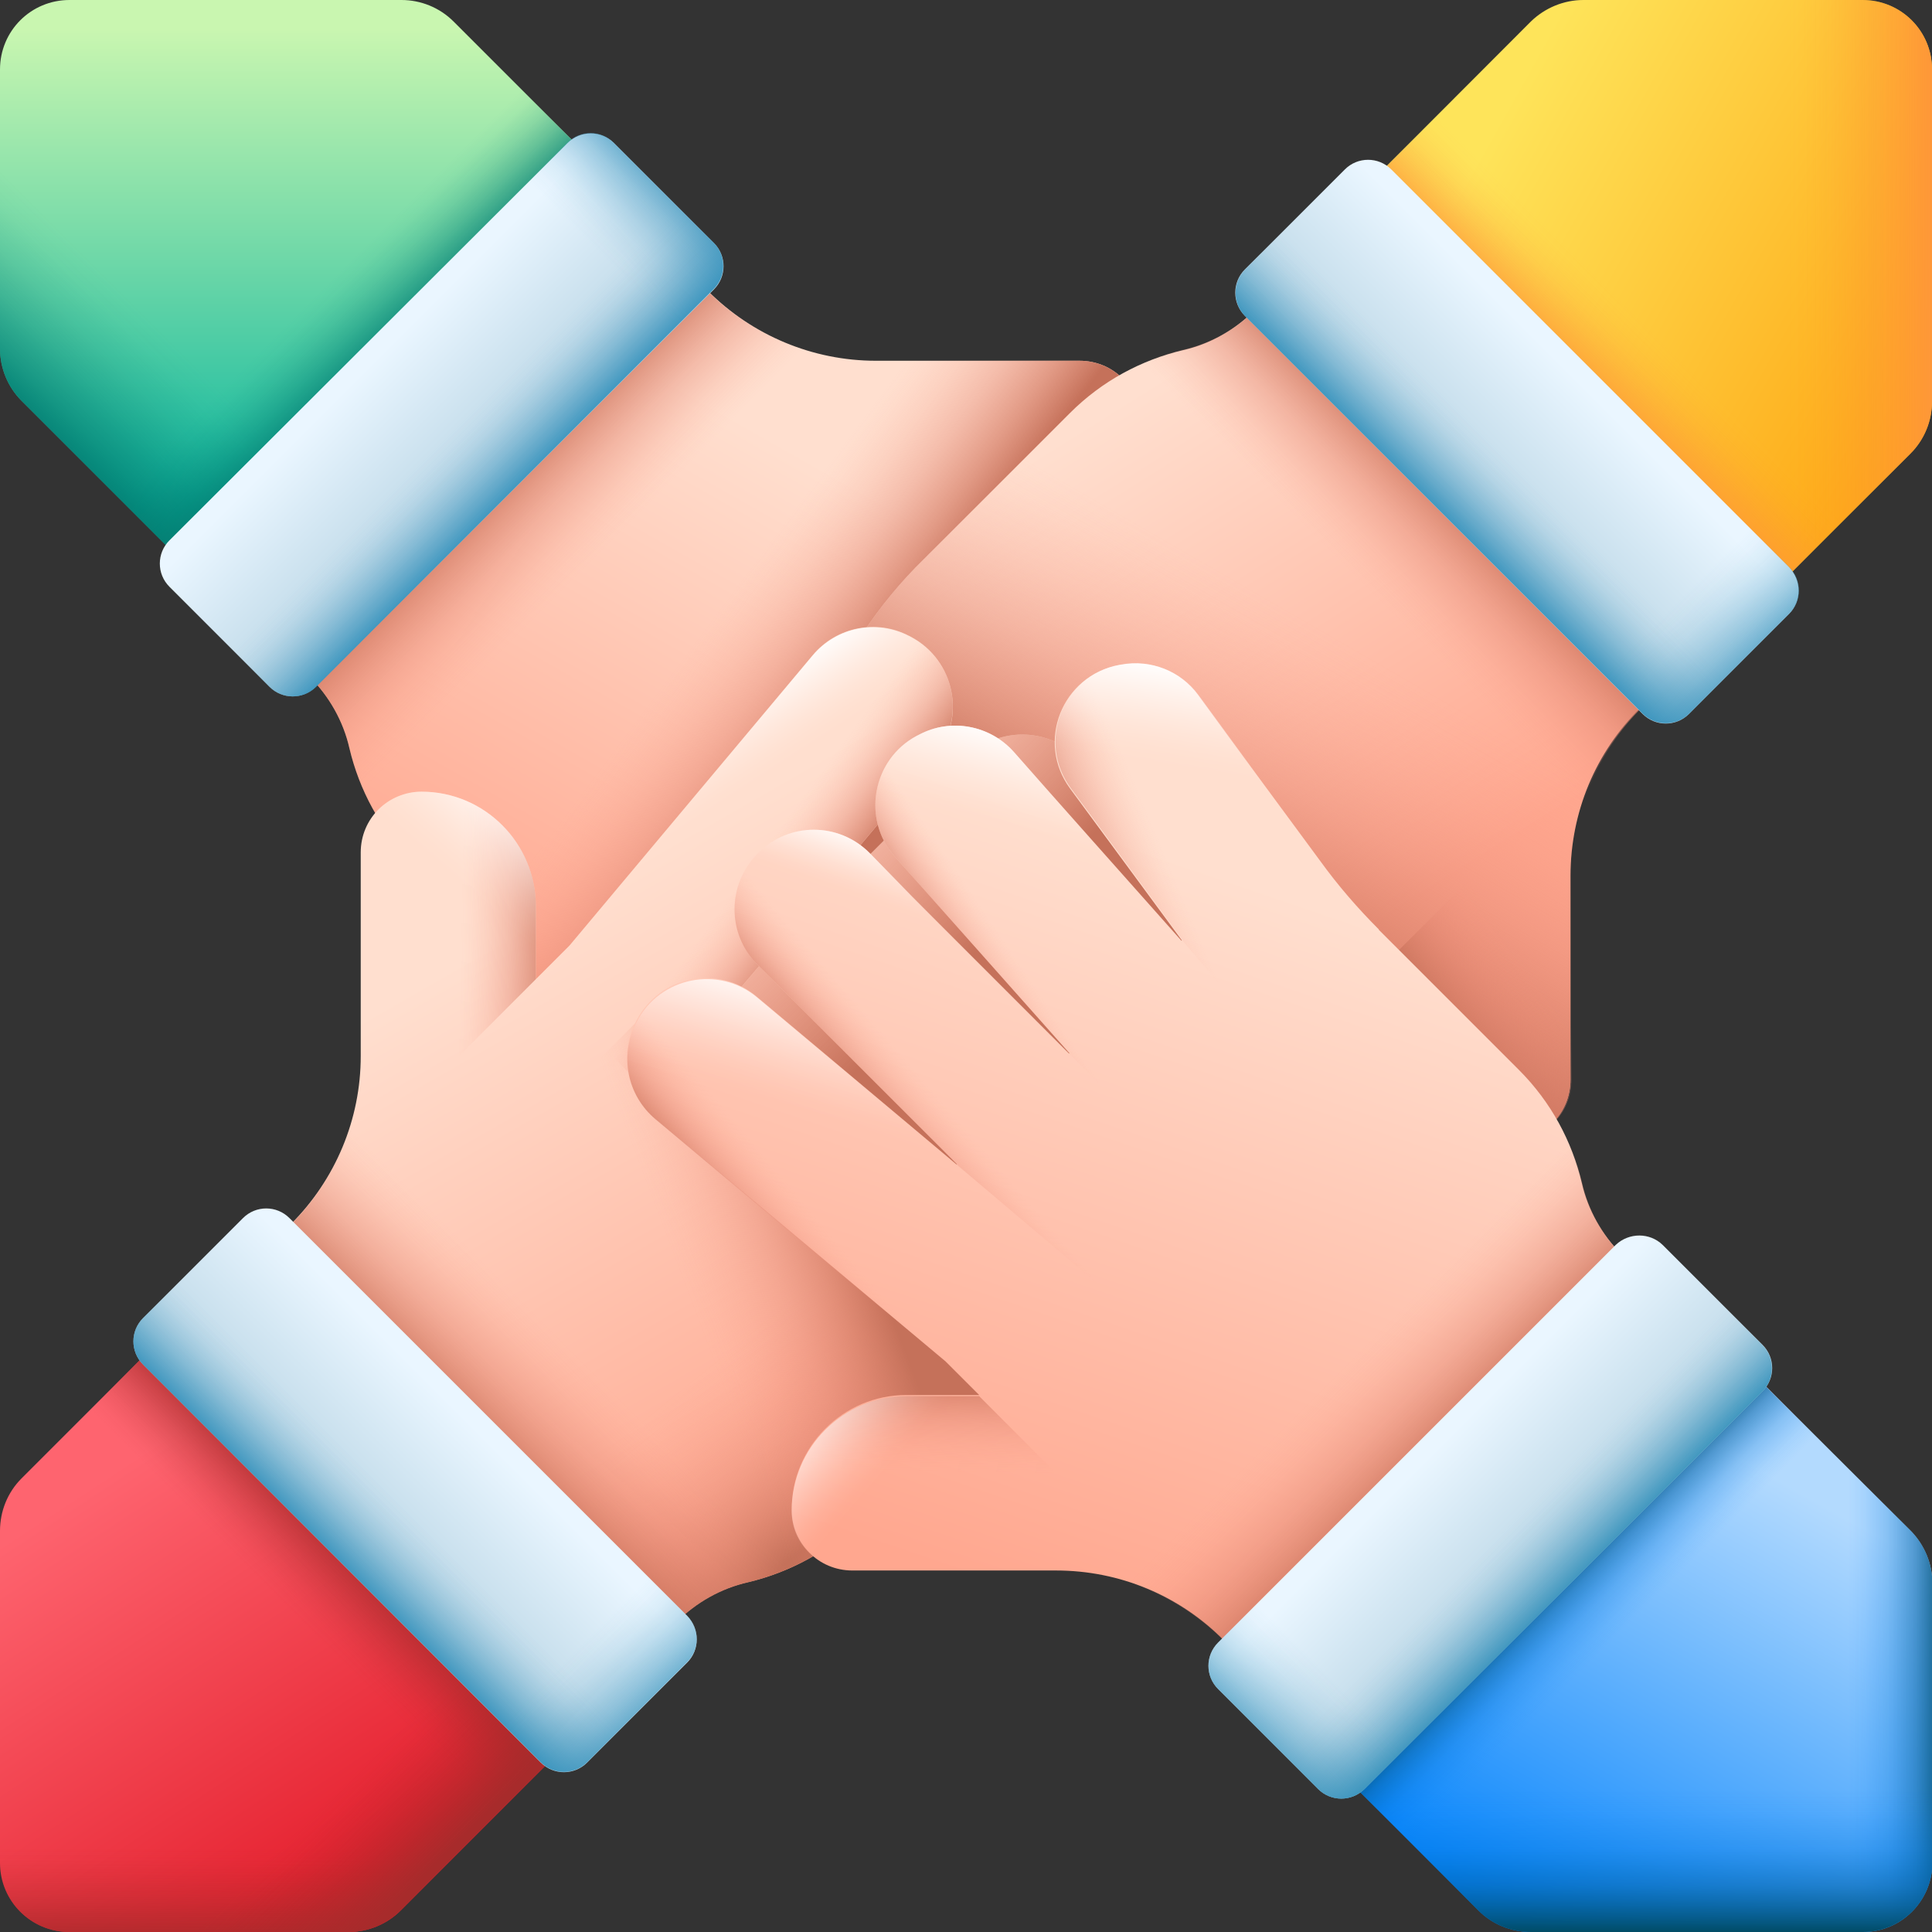 <svg width="98" height="98" viewBox="0 0 98 98" fill="none" xmlns="http://www.w3.org/2000/svg">
<rect x="0" y="0" width="98" height="98" fill="#333333" stroke="none"/>
<g clip-path="url(#clip0_101_15587)">
<path d="M41.133 64.274C41.172 64.274 41.21 64.255 41.248 64.255C44.119 63.719 45.44 60.35 43.698 57.996L38.033 50.302L38.052 50.282L44.942 58.034L46.55 59.853C47.756 61.212 49.747 61.595 51.355 60.733C51.393 60.714 51.431 60.695 51.45 60.676C53.728 59.47 54.264 56.446 52.56 54.532L51.163 52.962L43.756 44.598L43.775 44.579L51.737 52.541L53.9 54.723C55.451 56.273 57.977 56.293 59.528 54.723L59.585 54.666C61.116 53.115 61.135 50.608 59.585 49.057L58.015 47.488L49.46 38.932L49.479 38.913L59.623 47.411C60.599 48.234 61.824 48.483 62.954 48.254C64.083 48.024 65.117 47.316 65.71 46.186C65.729 46.167 65.729 46.148 65.748 46.11C66.61 44.464 66.208 42.435 64.772 41.229L50.034 28.883L50.015 28.864L48.33 27.18H52.024C55.24 27.18 57.843 24.577 57.843 21.38C57.843 20.538 57.499 19.753 56.944 19.198C56.389 18.643 55.623 18.299 54.761 18.299H44.426C41.229 18.299 38.167 17.016 35.908 14.758L22.223 1.072C21.036 -0.115 19.122 -0.115 17.954 1.072L2.335 16.691C1.149 17.877 1.149 19.791 2.335 20.959L15.715 34.338C16.71 35.334 17.418 36.597 17.724 37.956C18.222 40.061 19.275 42.052 20.921 43.698L28.022 50.799H28.041C29.113 51.871 30.108 53.02 31.008 54.245L37.229 62.686C38.128 63.949 39.66 64.542 41.133 64.274Z" fill="url(#paint0_linear_101_15587)"/>
<path d="M41.133 64.274C41.172 64.274 41.21 64.255 41.248 64.255C44.119 63.719 45.44 60.35 43.698 57.996L38.033 50.302L38.052 50.282L44.942 58.034L46.55 59.853C47.756 61.212 49.747 61.595 51.355 60.733C51.393 60.714 51.431 60.695 51.45 60.676C53.728 59.47 54.264 56.446 52.56 54.532L51.163 52.962L43.756 44.598L43.775 44.579L51.737 52.541L53.9 54.723C55.451 56.273 57.977 56.293 59.528 54.723L59.585 54.666C61.116 53.115 61.135 50.608 59.585 49.057L58.015 47.488L49.46 38.932L49.479 38.913L59.623 47.411C60.599 48.234 61.824 48.483 62.954 48.254C64.083 48.024 65.117 47.316 65.71 46.186C65.729 46.167 65.729 46.148 65.748 46.11C66.61 44.464 66.208 42.435 64.772 41.229L50.034 28.883L50.015 28.864L48.33 27.18H52.024C55.24 27.18 57.843 24.577 57.843 21.38C57.843 20.538 57.499 19.753 56.944 19.198C56.389 18.643 55.623 18.299 54.761 18.299H44.426C41.229 18.299 38.167 17.016 35.908 14.758L22.223 1.072C21.036 -0.115 19.122 -0.115 17.954 1.072L2.335 16.691C1.149 17.877 1.149 19.791 2.335 20.959L15.715 34.338C16.71 35.334 17.418 36.597 17.724 37.956C18.222 40.061 19.275 42.052 20.921 43.698L28.022 50.799H28.041C29.113 51.871 30.108 53.02 31.008 54.245L37.229 62.686C38.128 63.949 39.66 64.542 41.133 64.274Z" fill="url(#paint1_linear_101_15587)"/>
<path d="M17.935 1.072L2.335 16.691C1.149 17.877 1.149 19.791 2.335 20.959L15.715 34.338C16.71 35.334 17.418 36.597 17.724 37.956C18.222 40.061 19.275 42.052 20.921 43.698L24.175 46.952L52.847 18.298H44.406C41.21 18.298 38.148 17.016 35.889 14.757L22.223 1.072C21.036 -0.096 19.122 -0.096 17.935 1.072Z" fill="url(#paint2_linear_101_15587)"/>
<path d="M13.59 32.826L34.166 12.25L23.007 1.091C22.299 0.383 21.342 0 20.366 0H3.522C1.57 0 0 1.57 0 3.522V17.686C0 18.681 0.402 19.638 1.091 20.327L13.59 32.826Z" fill="url(#paint3_linear_101_15587)"/>
<path d="M2.316 0.211C0.957 0.708 0 1.991 0 3.522V17.686C0 18.681 0.402 19.638 1.091 20.327L13.59 32.826L24.251 22.165L2.316 0.211Z" fill="url(#paint4_linear_101_15587)"/>
<path d="M3.445 22.663L24.002 2.105L34.166 12.25L13.59 32.826L3.445 22.663Z" fill="url(#paint5_linear_101_15587)"/>
<path d="M31.142 7.254L36.215 12.327C36.865 12.977 36.865 14.03 36.215 14.681L16.021 34.836C15.37 35.487 14.318 35.487 13.667 34.836L8.595 29.764C7.944 29.113 7.944 28.06 8.595 27.409L28.788 7.254C29.439 6.604 30.491 6.604 31.142 7.254Z" fill="url(#paint6_linear_101_15587)"/>
<path d="M16.021 34.855L36.195 14.662C36.846 14.011 36.846 12.958 36.195 12.307L32.693 8.805L10.164 31.333L13.667 34.836C14.318 35.487 15.37 35.487 16.021 34.855Z" fill="url(#paint7_linear_101_15587)"/>
<path d="M26.204 24.672L36.195 14.662C36.846 14.011 36.846 12.958 36.195 12.307L31.123 7.235C30.472 6.584 29.419 6.584 28.769 7.235L18.777 17.246L26.204 24.672Z" fill="url(#paint8_linear_101_15587)"/>
<path d="M40.004 43.717L47.699 38.052L47.718 38.071L39.966 44.961L38.147 46.569C36.769 47.794 36.425 49.785 37.267 51.393C37.286 51.412 37.286 51.45 37.305 51.469C38.511 53.747 41.535 54.302 43.449 52.579L45.019 51.182L53.402 43.736L53.422 43.755L45.459 51.718L43.258 53.9C41.708 55.45 41.688 57.977 43.258 59.527L43.315 59.585C44.866 61.116 47.373 61.135 48.923 59.585L50.493 58.015L59.049 49.459L59.068 49.478L50.55 59.623C49.727 60.599 49.479 61.824 49.689 62.953C49.9 64.083 50.627 65.116 51.756 65.71C51.776 65.729 51.795 65.729 51.833 65.748C53.479 66.609 55.508 66.207 56.714 64.772L69.059 50.034L69.079 50.014L70.763 48.33V52.024C70.763 55.24 73.366 57.843 76.582 57.843C77.443 57.843 78.209 57.498 78.764 56.943C79.319 56.388 79.663 55.623 79.663 54.761V44.425C79.663 41.229 80.927 38.166 83.204 35.908L96.871 22.241C98.058 21.055 98.058 19.141 96.871 17.973L81.271 2.373C80.085 1.187 78.17 1.187 77.003 2.373L63.623 15.753C62.628 16.748 61.365 17.456 60.006 17.762C57.901 18.26 55.91 19.313 54.264 20.959L47.163 28.06L47.143 28.079L46.876 28.347C44.483 30.682 42.645 33.515 41.478 36.635C40.061 40.444 38.664 44.712 40.004 43.717Z" fill="url(#paint9_linear_101_15587)"/>
<path d="M40.004 43.717L47.699 38.052L47.718 38.071L39.966 44.961L38.147 46.569C36.769 47.794 36.425 49.785 37.267 51.393C37.286 51.412 37.286 51.45 37.305 51.469C38.511 53.747 41.535 54.302 43.449 52.579L45.019 51.182L53.402 43.736L53.422 43.755L45.459 51.718L43.258 53.9C41.708 55.45 41.688 57.977 43.258 59.527L43.315 59.585C44.866 61.116 47.373 61.135 48.923 59.585L50.493 58.015L59.049 49.459L59.068 49.478L50.55 59.623C49.727 60.599 49.479 61.824 49.689 62.953C49.9 64.083 50.627 65.116 51.756 65.71C51.776 65.729 51.795 65.729 51.833 65.748C53.479 66.609 55.508 66.207 56.714 64.772L69.059 50.034L69.079 50.014L70.763 48.33V52.024C70.763 55.24 73.366 57.843 76.582 57.843C77.443 57.843 78.209 57.498 78.764 56.943C79.319 56.388 79.663 55.623 79.663 54.761V44.425C79.663 41.229 80.927 38.166 83.204 35.908L96.871 22.241C98.058 21.055 98.058 19.141 96.871 17.973L81.271 2.373C80.085 1.187 78.17 1.187 77.003 2.373L63.623 15.753C62.628 16.748 61.365 17.456 60.006 17.762C57.901 18.26 55.91 19.313 54.264 20.959L47.163 28.06L47.143 28.079L46.876 28.347C44.483 30.682 42.645 33.515 41.478 36.635C40.061 40.444 38.664 44.712 40.004 43.717Z" fill="url(#paint10_linear_101_15587)"/>
<path d="M96.928 17.935L81.329 2.335C80.142 1.148 78.228 1.148 77.06 2.335L63.681 15.714C62.686 16.71 61.422 17.418 60.063 17.724C57.958 18.222 55.967 19.275 54.321 20.921L51.067 24.175L79.74 52.847V44.406C79.74 41.21 81.003 38.147 83.281 35.889L96.948 22.222C98.096 21.035 98.096 19.121 96.928 17.935Z" fill="url(#paint11_linear_101_15587)"/>
<path d="M70.82 48.33V52.024C70.82 55.24 73.423 57.843 76.639 57.843C77.5 57.843 78.266 57.498 78.821 56.943C79.376 56.388 79.721 55.623 79.721 54.761L79.74 39.43L70.82 48.33Z" fill="url(#paint12_linear_101_15587)"/>
<path d="M51.814 65.691C51.833 65.71 51.852 65.71 51.891 65.729C53.537 66.59 55.566 66.188 56.772 64.753L69.117 50.014L69.136 49.995L70.821 48.311L64.983 42.492L59.087 49.459L50.57 59.604C48.962 61.556 49.556 64.523 51.814 65.691Z" fill="url(#paint13_linear_101_15587)"/>
<path d="M51.814 65.691C51.833 65.71 51.852 65.71 51.891 65.729C53.537 66.59 55.566 66.188 56.772 64.753L69.117 50.014L69.136 49.995L70.821 48.311L64.983 42.492L59.087 49.459L50.57 59.604C48.962 61.556 49.556 64.523 51.814 65.691Z" fill="url(#paint14_linear_101_15587)"/>
<path d="M59.815 37.324L53.402 43.755L53.422 43.775L45.459 51.737L43.258 53.9C41.708 55.45 41.688 57.977 43.258 59.527L43.315 59.585C44.866 61.116 47.373 61.135 48.923 59.585L50.493 58.015L59.049 49.459L59.068 49.478L64.963 42.511L59.815 37.324Z" fill="url(#paint15_linear_101_15587)"/>
<path d="M59.815 37.324L53.402 43.755L53.422 43.775L45.459 51.737L43.258 53.9C41.708 55.45 41.688 57.977 43.258 59.527L43.315 59.585C44.866 61.116 47.373 61.135 48.923 59.585L50.493 58.015L59.049 49.459L59.068 49.478L64.963 42.511L59.815 37.324Z" fill="url(#paint16_linear_101_15587)"/>
<path d="M39.965 44.961L38.147 46.569C36.788 47.775 36.405 49.766 37.267 51.393L37.324 51.507C38.53 53.766 41.554 54.302 43.468 52.599L45.038 51.201L53.421 43.755L53.441 43.775L59.853 37.343L54.685 32.175L47.756 38.071L39.965 44.961Z" fill="url(#paint17_linear_101_15587)"/>
<path d="M39.965 44.961L38.147 46.569C36.788 47.775 36.405 49.766 37.267 51.393L37.324 51.507C38.53 53.766 41.554 54.302 43.468 52.599L45.038 51.201L53.421 43.755L53.441 43.775L59.853 37.343L54.685 32.175L47.756 38.071L39.965 44.961Z" fill="url(#paint18_linear_101_15587)"/>
<path d="M65.174 13.59L85.75 34.166L96.909 23.007C97.617 22.299 98 21.342 98 20.366V3.522C98 1.57 96.43 0 94.478 0H80.314C79.319 0 78.362 0.402 77.653 1.091L65.174 13.59Z" fill="url(#paint19_linear_101_15587)"/>
<path d="M84.467 32.884L85.75 34.166L96.909 23.007C97.617 22.299 98 21.342 98 20.366V3.522C98 1.57 96.43 0 94.478 0H84.448L84.467 32.884Z" fill="url(#paint20_linear_101_15587)"/>
<path d="M65.174 13.59L75.338 3.445L95.894 24.002L85.75 34.166L65.174 13.59Z" fill="url(#paint21_linear_101_15587)"/>
<path d="M90.746 31.142L85.674 36.214C85.023 36.865 83.97 36.865 83.32 36.214L63.145 16.021C62.495 15.37 62.495 14.317 63.145 13.666L68.218 8.594C68.868 7.943 69.921 7.943 70.572 8.594L90.746 28.768C91.397 29.438 91.397 30.491 90.746 31.142Z" fill="url(#paint22_linear_101_15587)"/>
<path d="M63.145 16.021L83.319 36.195C83.97 36.846 85.023 36.846 85.674 36.195L89.176 32.692L66.667 10.164L63.164 13.666C62.514 14.317 62.514 15.37 63.145 16.021Z" fill="url(#paint23_linear_101_15587)"/>
<path d="M73.328 26.203L83.339 36.195C83.99 36.846 85.042 36.846 85.693 36.195L90.765 31.123C91.416 30.472 91.416 29.419 90.765 28.768L80.774 18.758L73.328 26.203Z" fill="url(#paint24_linear_101_15587)"/>
<path d="M64.274 56.848C64.274 56.809 64.255 56.771 64.255 56.733C63.719 53.862 60.35 52.541 57.996 54.283L50.301 59.949L50.282 59.929L58.034 53.039L59.852 51.431C61.212 50.225 61.594 48.234 60.733 46.627L60.676 46.512C59.47 44.234 56.446 43.698 54.531 45.402L52.962 46.799L44.597 54.245L44.578 54.225L52.541 46.263L54.723 44.1C56.273 42.55 56.292 40.023 54.723 38.473L54.665 38.415C53.115 36.884 50.608 36.865 49.057 38.415L47.488 39.985L38.932 48.541L38.913 48.522L47.411 38.377C48.234 37.401 48.483 36.176 48.253 35.047C48.024 33.917 47.315 32.884 46.186 32.29C46.167 32.271 46.148 32.271 46.11 32.252C44.464 31.391 42.435 31.793 41.229 33.228L28.883 47.967L28.864 47.986L27.18 49.67V45.976C27.18 42.76 24.576 40.157 21.38 40.157C20.538 40.157 19.753 40.502 19.198 41.057C18.643 41.612 18.298 42.377 18.298 43.239V53.575C18.298 56.771 17.016 59.834 14.757 62.092L1.072 75.778C-0.115 76.965 -0.115 78.879 1.072 80.046L16.671 95.646C17.858 96.832 19.772 96.832 20.94 95.646L34.319 82.266C35.314 81.271 36.578 80.563 37.937 80.257C40.042 79.759 42.033 78.706 43.679 77.06L50.78 69.959C51.852 68.887 53 67.892 54.225 66.992L62.666 60.772C63.949 59.872 64.561 58.341 64.274 56.848Z" fill="url(#paint25_linear_101_15587)"/>
<path d="M64.274 56.848C64.274 56.809 64.255 56.771 64.255 56.733C63.719 53.862 60.35 52.541 57.996 54.283L50.301 59.949L50.282 59.929L58.034 53.039L59.852 51.431C61.212 50.225 61.594 48.234 60.733 46.627L60.676 46.512C59.47 44.234 56.446 43.698 54.531 45.402L52.962 46.799L44.597 54.245L44.578 54.225L52.541 46.263L54.723 44.1C56.273 42.55 56.292 40.023 54.723 38.473L54.665 38.415C53.115 36.884 50.608 36.865 49.057 38.415L47.488 39.985L38.932 48.541L38.913 48.522L47.411 38.377C48.234 37.401 48.483 36.176 48.253 35.047C48.024 33.917 47.315 32.884 46.186 32.29C46.167 32.271 46.148 32.271 46.11 32.252C44.464 31.391 42.435 31.793 41.229 33.228L28.883 47.967L28.864 47.986L27.18 49.67V45.976C27.18 42.76 24.576 40.157 21.38 40.157C20.538 40.157 19.753 40.502 19.198 41.057C18.643 41.612 18.298 42.377 18.298 43.239V53.575C18.298 56.771 17.016 59.834 14.757 62.092L1.072 75.778C-0.115 76.965 -0.115 78.879 1.072 80.046L16.671 95.646C17.858 96.832 19.772 96.832 20.94 95.646L34.319 82.266C35.314 81.271 36.578 80.563 37.937 80.257C40.042 79.759 42.033 78.706 43.679 77.06L50.78 69.959C51.852 68.887 53 67.892 54.225 66.992L62.666 60.772C63.949 59.872 64.561 58.341 64.274 56.848Z" fill="url(#paint26_linear_101_15587)"/>
<path d="M32.309 51.814L6.967 77.137L23.409 93.215L34.338 82.286C35.333 81.29 36.596 80.582 37.956 80.276C40.061 79.778 42.052 78.725 43.698 77.079L50.627 70.15L32.309 51.814Z" fill="url(#paint27_linear_101_15587)"/>
<path d="M1.072 80.065L16.672 95.665C17.858 96.852 19.772 96.852 20.94 95.665L34.319 82.285C35.315 81.29 36.578 80.582 37.937 80.276C40.042 79.778 42.033 78.725 43.679 77.079L46.933 73.825L18.299 45.153V53.594C18.299 56.79 17.016 59.853 14.758 62.111L1.072 75.778C-0.096 76.964 -0.096 78.879 1.072 80.065Z" fill="url(#paint28_linear_101_15587)"/>
<path d="M49.153 71.643L50.818 69.978C51.89 68.906 53.039 67.911 54.264 67.011L62.705 60.791C63.93 59.891 64.523 58.379 64.255 56.886C64.255 56.848 64.236 56.809 64.236 56.771C63.7 53.9 60.331 52.579 57.977 54.321L50.282 59.987L50.263 59.968L51.048 59.259L50.569 59.642L43.353 65.844L49.153 71.643Z" fill="url(#paint29_linear_101_15587)"/>
<path d="M27.18 49.67V45.976C27.18 42.76 24.577 40.157 21.38 40.157C20.538 40.157 19.753 40.502 19.198 41.057C18.643 41.612 18.298 42.377 18.298 43.239L18.279 58.57L27.18 49.67Z" fill="url(#paint30_linear_101_15587)"/>
<path d="M27.18 49.67V45.976C27.18 42.76 24.577 40.157 21.38 40.157C20.538 40.157 19.753 40.502 19.198 41.057C18.643 41.612 18.298 42.377 18.298 43.239L18.279 58.57L27.18 49.67Z" fill="url(#paint31_linear_101_15587)"/>
<path d="M46.186 32.309C46.167 32.29 46.148 32.29 46.11 32.271C44.464 31.41 42.435 31.812 41.229 33.247L28.883 47.986L28.864 48.005L27.18 49.689L32.998 55.508L38.894 48.541L47.392 38.396C49.038 36.444 48.445 33.477 46.186 32.309Z" fill="url(#paint32_linear_101_15587)"/>
<path d="M46.186 32.309C46.167 32.29 46.148 32.29 46.11 32.271C44.464 31.41 42.435 31.812 41.229 33.247L28.883 47.986L28.864 48.005L27.18 49.689L32.998 55.508L38.894 48.541L47.392 38.396C49.038 36.444 48.445 33.477 46.186 32.309Z" fill="url(#paint33_linear_101_15587)"/>
<path d="M43.66 64.351L59.604 53.326L63.834 49C65.384 47.45 56.293 40.023 54.723 38.473L54.666 38.415C53.115 36.884 50.608 36.865 49.057 38.415L47.488 39.985L38.932 48.541L38.913 48.522L33.018 55.508L43.66 64.351Z" fill="url(#paint34_linear_101_15587)"/>
<path d="M32.826 84.41L12.25 63.834L1.091 74.993C0.383 75.701 0 76.658 0 77.653V94.497C0 96.43 1.57 98 3.522 98H17.686C18.681 98 19.638 97.598 20.327 96.909L32.826 84.41Z" fill="url(#paint35_linear_101_15587)"/>
<path d="M27.888 89.348H0V94.497C0 96.43 1.57 98 3.522 98H17.686C18.681 98 19.638 97.598 20.327 96.909L27.888 89.348Z" fill="url(#paint36_linear_101_15587)"/>
<path d="M2.105 73.978L12.25 63.834L32.826 84.391L22.663 94.555L2.105 73.978Z" fill="url(#paint37_linear_101_15587)"/>
<path d="M4.766 71.318V98H17.666C18.662 98 19.619 97.598 20.308 96.909L32.807 84.41L12.25 63.834L4.766 71.318Z" fill="url(#paint38_linear_101_15587)"/>
<path d="M34.855 84.334L29.783 89.406C29.132 90.057 28.08 90.057 27.429 89.406L7.255 69.213C6.604 68.562 6.604 67.509 7.255 66.858L12.327 61.786C12.978 61.135 14.03 61.135 14.681 61.786L34.855 81.96C35.506 82.63 35.506 83.683 34.855 84.334Z" fill="url(#paint39_linear_101_15587)"/>
<path d="M7.255 69.213L27.429 89.387C28.08 90.037 29.132 90.037 29.783 89.387L33.286 85.884L10.757 63.355L7.255 66.858C6.604 67.509 6.604 68.562 7.255 69.213Z" fill="url(#paint40_linear_101_15587)"/>
<path d="M17.418 79.395L27.428 89.387C28.079 90.037 29.132 90.037 29.783 89.387L34.855 84.314C35.506 83.664 35.506 82.611 34.855 81.96L24.845 71.969L17.418 79.395Z" fill="url(#paint41_linear_101_15587)"/>
<path d="M56.847 33.726C56.809 33.726 56.771 33.745 56.733 33.745C53.861 34.281 52.541 37.65 54.283 40.004L59.948 47.698L59.929 47.718L53.038 39.966L51.431 38.147C50.225 36.788 48.234 36.405 46.626 37.267L46.511 37.324C44.234 38.53 43.698 41.554 45.401 43.468L46.799 45.038L54.244 53.421L54.225 53.441L46.263 45.478L44.1 43.258C42.549 41.707 40.023 41.688 38.472 43.258L38.415 43.315C36.884 44.866 36.865 47.373 38.415 48.923L39.985 50.493L48.54 59.049L48.521 59.068L38.377 50.55C37.401 49.727 36.176 49.478 35.046 49.689C33.917 49.9 32.883 50.627 32.29 51.756C32.271 51.775 32.271 51.794 32.252 51.833C31.39 53.479 31.792 55.508 33.228 56.714L47.966 69.059L47.985 69.079L49.67 70.763H45.976C42.76 70.763 40.157 73.366 40.157 76.582C40.157 77.443 40.501 78.209 41.056 78.764C41.611 79.319 42.377 79.663 43.239 79.663H53.574C56.771 79.663 59.833 80.927 62.092 83.204L75.758 96.871C76.945 98.057 78.859 98.057 80.027 96.871L95.626 81.271C96.813 80.084 96.813 78.17 95.626 77.003L82.247 63.623C81.252 62.628 80.544 61.365 80.237 60.006C79.74 57.9 78.687 55.91 77.041 54.264L69.94 47.163V47.143C68.868 46.071 67.873 44.923 66.973 43.679L60.752 35.238C59.872 34.051 58.36 33.439 56.847 33.726Z" fill="url(#paint42_linear_101_15587)"/>
<path d="M80.065 96.928L95.665 81.329C96.851 80.142 96.851 78.228 95.665 77.06L82.285 63.681C81.29 62.685 80.582 61.422 80.275 60.063C79.778 57.958 78.725 55.967 77.079 54.321L73.825 51.067L45.152 79.701H53.593C56.79 79.701 59.852 80.965 62.111 83.243L75.777 96.909C76.964 98.096 78.878 98.096 80.065 96.928Z" fill="url(#paint43_linear_101_15587)"/>
<path d="M71.643 48.847L69.978 47.182V47.163C68.906 46.091 67.911 44.942 67.011 43.698L60.791 35.257C59.891 34.032 58.379 33.439 56.886 33.707C56.848 33.707 56.809 33.726 56.771 33.726C53.9 34.262 52.579 37.63 54.321 39.985L59.987 47.679L59.968 47.698L65.863 54.627L71.643 48.847Z" fill="url(#paint44_linear_101_15587)"/>
<path d="M71.643 48.847L69.978 47.182V47.163C68.906 46.091 67.911 44.942 67.011 43.698L60.791 35.257C59.891 34.032 58.379 33.439 56.886 33.707C56.848 33.707 56.809 33.726 56.771 33.726C53.9 34.262 52.579 37.63 54.321 39.985L59.987 47.679L65.863 54.646L71.643 48.847Z" fill="url(#paint45_linear_101_15587)"/>
<path d="M49.67 70.82H45.976C42.76 70.82 40.157 73.423 40.157 76.639C40.157 77.5 40.502 78.266 41.057 78.821C41.612 79.376 42.377 79.721 43.239 79.721L58.571 79.74L49.67 70.82Z" fill="url(#paint46_linear_101_15587)"/>
<path d="M49.67 70.82H45.976C42.76 70.82 40.157 73.423 40.157 76.639C40.157 77.5 40.502 78.266 41.057 78.821C41.612 79.376 42.377 79.721 43.239 79.721L58.571 79.74L49.67 70.82Z" fill="url(#paint47_linear_101_15587)"/>
<path d="M32.31 51.814C32.29 51.833 32.29 51.852 32.271 51.89C31.41 53.536 31.812 55.565 33.248 56.771L47.986 69.117L48.005 69.136L49.689 70.82L55.508 65.001L48.541 59.106L38.396 50.589C36.444 48.962 33.477 49.555 32.31 51.814Z" fill="url(#paint48_linear_101_15587)"/>
<path d="M32.31 51.814C32.29 51.833 32.29 51.852 32.271 51.89C31.41 53.536 31.812 55.565 33.248 56.771L47.986 69.117L48.005 69.136L49.689 70.82L55.508 65.001L48.541 59.106L38.396 50.589C36.444 48.962 33.477 49.555 32.31 51.814Z" fill="url(#paint49_linear_101_15587)"/>
<path d="M60.676 59.815L54.245 53.402L54.225 53.422L46.263 45.459L44.1 43.258C42.55 41.708 40.023 41.688 38.473 43.258L38.415 43.315C36.884 44.866 36.865 47.373 38.415 48.923L39.985 50.493L48.541 59.049L48.522 59.068L55.489 64.963L60.676 59.815Z" fill="url(#paint50_linear_101_15587)"/>
<path d="M60.676 59.815L54.245 53.402L54.225 53.422L46.263 45.459L44.1 43.258C42.55 41.708 40.023 41.688 38.473 43.258L38.415 43.315C36.884 44.866 36.865 47.373 38.415 48.923L39.985 50.493L48.541 59.049L48.522 59.068L55.489 64.963L60.676 59.815Z" fill="url(#paint51_linear_101_15587)"/>
<path d="M53.039 39.966L51.431 38.147C50.225 36.788 48.235 36.405 46.608 37.267L46.493 37.324C44.234 38.53 43.698 41.554 45.402 43.468L46.799 45.038L54.245 53.421L54.226 53.441L60.657 59.853L65.825 54.685L59.929 47.756L53.039 39.966Z" fill="url(#paint52_linear_101_15587)"/>
<path d="M53.039 39.966L51.431 38.147C50.225 36.788 48.235 36.405 46.608 37.267L46.493 37.324C44.234 38.53 43.698 41.554 45.402 43.468L46.799 45.038L54.245 53.421L54.226 53.441L60.657 59.853L65.825 54.685L59.929 47.756L53.039 39.966Z" fill="url(#paint53_linear_101_15587)"/>
<path d="M84.41 65.174L63.834 85.75L74.993 96.909C75.701 97.617 76.658 98 77.653 98H94.497C96.43 98 98.019 96.43 98.019 94.478V80.314C98.019 79.319 97.617 78.362 96.928 77.653L84.41 65.174Z" fill="url(#paint54_linear_101_15587)"/>
<path d="M89.349 70.112V98H94.498C96.431 98 98.019 96.43 98.019 94.478V80.314C98.019 79.319 97.617 78.362 96.928 77.653L89.349 70.112Z" fill="url(#paint55_linear_101_15587)"/>
<path d="M65.116 84.468L63.834 85.75L74.993 96.909C75.701 97.617 76.658 98 77.653 98H94.497C96.43 98 98.019 96.43 98.019 94.478V84.448L65.116 84.468Z" fill="url(#paint56_linear_101_15587)"/>
<path d="M63.834 85.75L84.41 65.174L94.555 75.318L73.978 95.894L63.834 85.75Z" fill="url(#paint57_linear_101_15587)"/>
<path d="M84.334 63.145L89.406 68.217C90.057 68.868 90.057 69.921 89.406 70.571L69.213 90.746C68.562 91.396 67.509 91.396 66.858 90.746L61.786 85.673C61.135 85.023 61.135 83.97 61.786 83.319L81.96 63.145C82.63 62.513 83.683 62.513 84.334 63.145Z" fill="url(#paint58_linear_101_15587)"/>
<path d="M89.406 70.572L69.213 90.746C68.562 91.397 67.509 91.397 66.858 90.746L63.355 87.243L85.884 64.715L89.387 68.217C90.037 68.868 90.037 69.921 89.406 70.572Z" fill="url(#paint59_linear_101_15587)"/>
<path d="M79.223 80.754L69.213 90.746C68.562 91.397 67.509 91.397 66.858 90.746L61.786 85.673C61.135 85.023 61.135 83.97 61.786 83.319L71.777 73.309L79.223 80.754Z" fill="url(#paint60_linear_101_15587)"/>
</g>
<defs>
<linearGradient id="paint0_linear_101_15587" x1="39.189" y1="22.198" x2="24.089" y2="48.851" gradientUnits="userSpaceOnUse">
<stop stop-color="#FFDFCF"/>
<stop offset="1" stop-color="#FFA78F"/>
</linearGradient>
<linearGradient id="paint1_linear_101_15587" x1="35.447" y1="32.322" x2="41.997" y2="37.236" gradientUnits="userSpaceOnUse">
<stop stop-color="#F89580" stop-opacity="0"/>
<stop offset="0.1" stop-color="#F5937E" stop-opacity="0.05"/>
<stop offset="0.27" stop-color="#EE8E79" stop-opacity="0.18"/>
<stop offset="0.49" stop-color="#E38671" stop-opacity="0.39"/>
<stop offset="0.75" stop-color="#D57C65" stop-opacity="0.69"/>
<stop offset="1" stop-color="#C5715A"/>
</linearGradient>
<linearGradient id="paint2_linear_101_15587" x1="32.179" y1="26.29" x2="27.402" y2="21.51" gradientUnits="userSpaceOnUse">
<stop stop-color="#F89580" stop-opacity="0"/>
<stop offset="0.1" stop-color="#F5937E" stop-opacity="0.05"/>
<stop offset="0.27" stop-color="#EE8E79" stop-opacity="0.18"/>
<stop offset="0.49" stop-color="#E38671" stop-opacity="0.39"/>
<stop offset="0.75" stop-color="#D57C65" stop-opacity="0.69"/>
<stop offset="1" stop-color="#C5715A"/>
</linearGradient>
<linearGradient id="paint3_linear_101_15587" x1="17.081" y1="1.499" x2="17.081" y2="25.966" gradientUnits="userSpaceOnUse">
<stop stop-color="#C9F6B0"/>
<stop offset="1" stop-color="#0AB69F"/>
</linearGradient>
<linearGradient id="paint4_linear_101_15587" x1="7.796" y1="16.442" x2="2.027" y2="22.211" gradientUnits="userSpaceOnUse">
<stop stop-color="#037E73" stop-opacity="0"/>
<stop offset="0.15" stop-color="#037E73" stop-opacity="0.04"/>
<stop offset="0.34" stop-color="#037E73" stop-opacity="0.16"/>
<stop offset="0.55" stop-color="#037E73" stop-opacity="0.36"/>
<stop offset="0.77" stop-color="#037E73" stop-opacity="0.64"/>
<stop offset="1" stop-color="#037E73"/>
</linearGradient>
<linearGradient id="paint5_linear_101_15587" x1="16.178" y1="14.834" x2="19.455" y2="18.111" gradientUnits="userSpaceOnUse">
<stop stop-color="#037E73" stop-opacity="0"/>
<stop offset="0.15" stop-color="#037E73" stop-opacity="0.04"/>
<stop offset="0.34" stop-color="#037E73" stop-opacity="0.16"/>
<stop offset="0.55" stop-color="#037E73" stop-opacity="0.36"/>
<stop offset="0.77" stop-color="#037E73" stop-opacity="0.64"/>
<stop offset="1" stop-color="#037E73"/>
</linearGradient>
<linearGradient id="paint6_linear_101_15587" x1="19.303" y1="17.946" x2="25.771" y2="24.413" gradientUnits="userSpaceOnUse">
<stop stop-color="#EAF6FF"/>
<stop offset="1" stop-color="#B4D2E2"/>
</linearGradient>
<linearGradient id="paint7_linear_101_15587" x1="23.091" y1="21.735" x2="26.31" y2="24.955" gradientUnits="userSpaceOnUse">
<stop stop-color="#3692BC" stop-opacity="0"/>
<stop offset="0.12" stop-color="#3692BC" stop-opacity="0.03"/>
<stop offset="0.27" stop-color="#3692BC" stop-opacity="0.1"/>
<stop offset="0.43" stop-color="#3692BC" stop-opacity="0.23"/>
<stop offset="0.6" stop-color="#3692BC" stop-opacity="0.41"/>
<stop offset="0.77" stop-color="#3692BC" stop-opacity="0.64"/>
<stop offset="0.95" stop-color="#3692BC" stop-opacity="0.92"/>
<stop offset="1" stop-color="#3692BC"/>
</linearGradient>
<linearGradient id="paint8_linear_101_15587" x1="30.521" y1="12.931" x2="34.608" y2="8.846" gradientUnits="userSpaceOnUse">
<stop stop-color="#3692BC" stop-opacity="0"/>
<stop offset="0.12" stop-color="#3692BC" stop-opacity="0.03"/>
<stop offset="0.27" stop-color="#3692BC" stop-opacity="0.1"/>
<stop offset="0.43" stop-color="#3692BC" stop-opacity="0.23"/>
<stop offset="0.6" stop-color="#3692BC" stop-opacity="0.41"/>
<stop offset="0.77" stop-color="#3692BC" stop-opacity="0.64"/>
<stop offset="0.95" stop-color="#3692BC" stop-opacity="0.92"/>
<stop offset="1" stop-color="#3692BC"/>
</linearGradient>
<linearGradient id="paint9_linear_101_15587" x1="57.843" y1="19.793" x2="73.399" y2="44.718" gradientUnits="userSpaceOnUse">
<stop stop-color="#FFDFCF"/>
<stop offset="1" stop-color="#FFA78F"/>
</linearGradient>
<linearGradient id="paint10_linear_101_15587" x1="68.201" y1="32.59" x2="60.286" y2="46.327" gradientUnits="userSpaceOnUse">
<stop stop-color="#F89580" stop-opacity="0"/>
<stop offset="0.1" stop-color="#F5937E" stop-opacity="0.05"/>
<stop offset="0.27" stop-color="#EE8E79" stop-opacity="0.18"/>
<stop offset="0.49" stop-color="#E38671" stop-opacity="0.39"/>
<stop offset="0.75" stop-color="#D57C65" stop-opacity="0.69"/>
<stop offset="1" stop-color="#C5715A"/>
</linearGradient>
<linearGradient id="paint11_linear_101_15587" x1="71.709" y1="32.178" x2="76.487" y2="27.4" gradientUnits="userSpaceOnUse">
<stop stop-color="#F89580" stop-opacity="0"/>
<stop offset="0.1" stop-color="#F5937E" stop-opacity="0.05"/>
<stop offset="0.27" stop-color="#EE8E79" stop-opacity="0.18"/>
<stop offset="0.49" stop-color="#E38671" stop-opacity="0.39"/>
<stop offset="0.75" stop-color="#D57C65" stop-opacity="0.69"/>
<stop offset="1" stop-color="#C5715A"/>
</linearGradient>
<linearGradient id="paint12_linear_101_15587" x1="77.71" y1="49.309" x2="73.254" y2="52.494" gradientUnits="userSpaceOnUse">
<stop stop-color="#F89580" stop-opacity="0"/>
<stop offset="0.1" stop-color="#F5937E" stop-opacity="0.05"/>
<stop offset="0.27" stop-color="#EE8E79" stop-opacity="0.18"/>
<stop offset="0.49" stop-color="#E38671" stop-opacity="0.39"/>
<stop offset="0.75" stop-color="#D57C65" stop-opacity="0.69"/>
<stop offset="1" stop-color="#C5715A"/>
</linearGradient>
<linearGradient id="paint13_linear_101_15587" x1="61.196" y1="57.111" x2="63.721" y2="60.114" gradientUnits="userSpaceOnUse">
<stop stop-color="#F89580" stop-opacity="0"/>
<stop offset="0.1" stop-color="#F5937E" stop-opacity="0.05"/>
<stop offset="0.27" stop-color="#EE8E79" stop-opacity="0.18"/>
<stop offset="0.49" stop-color="#E38671" stop-opacity="0.39"/>
<stop offset="0.75" stop-color="#D57C65" stop-opacity="0.69"/>
<stop offset="1" stop-color="#C5715A"/>
</linearGradient>
<linearGradient id="paint14_linear_101_15587" x1="57.31" y1="53.854" x2="51.306" y2="52.217" gradientUnits="userSpaceOnUse">
<stop stop-color="white" stop-opacity="0"/>
<stop offset="0.09" stop-color="white" stop-opacity="0.02"/>
<stop offset="0.22" stop-color="white" stop-opacity="0.09"/>
<stop offset="0.36" stop-color="white" stop-opacity="0.2"/>
<stop offset="0.52" stop-color="white" stop-opacity="0.36"/>
<stop offset="0.69" stop-color="white" stop-opacity="0.56"/>
<stop offset="0.87" stop-color="white" stop-opacity="0.8"/>
<stop offset="1" stop-color="white"/>
</linearGradient>
<linearGradient id="paint15_linear_101_15587" x1="54.486" y1="51.438" x2="56.942" y2="54.304" gradientUnits="userSpaceOnUse">
<stop stop-color="#F89580" stop-opacity="0"/>
<stop offset="0.1" stop-color="#F5937E" stop-opacity="0.05"/>
<stop offset="0.27" stop-color="#EE8E79" stop-opacity="0.18"/>
<stop offset="0.49" stop-color="#E38671" stop-opacity="0.39"/>
<stop offset="0.75" stop-color="#D57C65" stop-opacity="0.69"/>
<stop offset="1" stop-color="#C5715A"/>
</linearGradient>
<linearGradient id="paint16_linear_101_15587" x1="47.947" y1="47.398" x2="45.013" y2="46.376" gradientUnits="userSpaceOnUse">
<stop stop-color="white" stop-opacity="0"/>
<stop offset="0.09" stop-color="white" stop-opacity="0.02"/>
<stop offset="0.22" stop-color="white" stop-opacity="0.09"/>
<stop offset="0.36" stop-color="white" stop-opacity="0.2"/>
<stop offset="0.52" stop-color="white" stop-opacity="0.36"/>
<stop offset="0.69" stop-color="white" stop-opacity="0.56"/>
<stop offset="0.87" stop-color="white" stop-opacity="0.8"/>
<stop offset="1" stop-color="white"/>
</linearGradient>
<linearGradient id="paint17_linear_101_15587" x1="49.537" y1="45.876" x2="51.516" y2="48.808" gradientUnits="userSpaceOnUse">
<stop stop-color="#F89580" stop-opacity="0"/>
<stop offset="0.1" stop-color="#F5937E" stop-opacity="0.05"/>
<stop offset="0.27" stop-color="#EE8E79" stop-opacity="0.18"/>
<stop offset="0.49" stop-color="#E38671" stop-opacity="0.39"/>
<stop offset="0.75" stop-color="#D57C65" stop-opacity="0.69"/>
<stop offset="1" stop-color="#C5715A"/>
</linearGradient>
<linearGradient id="paint18_linear_101_15587" x1="43.337" y1="41.769" x2="38.766" y2="40.54" gradientUnits="userSpaceOnUse">
<stop stop-color="white" stop-opacity="0"/>
<stop offset="0.09" stop-color="white" stop-opacity="0.02"/>
<stop offset="0.22" stop-color="white" stop-opacity="0.09"/>
<stop offset="0.36" stop-color="white" stop-opacity="0.2"/>
<stop offset="0.52" stop-color="white" stop-opacity="0.36"/>
<stop offset="0.69" stop-color="white" stop-opacity="0.56"/>
<stop offset="0.87" stop-color="white" stop-opacity="0.8"/>
<stop offset="1" stop-color="white"/>
</linearGradient>
<linearGradient id="paint19_linear_101_15587" x1="74.804" y1="8.238" x2="98.205" y2="21.358" gradientUnits="userSpaceOnUse">
<stop stop-color="#FEE45A"/>
<stop offset="1" stop-color="#FEA613"/>
</linearGradient>
<linearGradient id="paint20_linear_101_15587" x1="90.736" y1="17.081" x2="97.967" y2="17.081" gradientUnits="userSpaceOnUse">
<stop stop-color="#FE9738" stop-opacity="0"/>
<stop offset="0.1" stop-color="#FE9738" stop-opacity="0.02"/>
<stop offset="0.23" stop-color="#FE9738" stop-opacity="0.08"/>
<stop offset="0.36" stop-color="#FE9738" stop-opacity="0.17"/>
<stop offset="0.5" stop-color="#FE9738" stop-opacity="0.31"/>
<stop offset="0.65" stop-color="#FE9738" stop-opacity="0.48"/>
<stop offset="0.81" stop-color="#FE9738" stop-opacity="0.69"/>
<stop offset="0.96" stop-color="#FE9738" stop-opacity="0.94"/>
<stop offset="1" stop-color="#FE9738"/>
</linearGradient>
<linearGradient id="paint21_linear_101_15587" x1="83.154" y1="16.182" x2="79.877" y2="19.459" gradientUnits="userSpaceOnUse">
<stop stop-color="#FE9738" stop-opacity="0"/>
<stop offset="0.1" stop-color="#FE9738" stop-opacity="0.02"/>
<stop offset="0.23" stop-color="#FE9738" stop-opacity="0.08"/>
<stop offset="0.36" stop-color="#FE9738" stop-opacity="0.17"/>
<stop offset="0.5" stop-color="#FE9738" stop-opacity="0.31"/>
<stop offset="0.65" stop-color="#FE9738" stop-opacity="0.48"/>
<stop offset="0.81" stop-color="#FE9738" stop-opacity="0.69"/>
<stop offset="0.96" stop-color="#FE9738" stop-opacity="0.94"/>
<stop offset="1" stop-color="#FE9738"/>
</linearGradient>
<linearGradient id="paint22_linear_101_15587" x1="80.054" y1="19.303" x2="73.584" y2="25.772" gradientUnits="userSpaceOnUse">
<stop stop-color="#EAF6FF"/>
<stop offset="1" stop-color="#B4D2E2"/>
</linearGradient>
<linearGradient id="paint23_linear_101_15587" x1="76.266" y1="23.091" x2="73.046" y2="26.308" gradientUnits="userSpaceOnUse">
<stop stop-color="#3692BC" stop-opacity="0"/>
<stop offset="0.12" stop-color="#3692BC" stop-opacity="0.03"/>
<stop offset="0.27" stop-color="#3692BC" stop-opacity="0.1"/>
<stop offset="0.43" stop-color="#3692BC" stop-opacity="0.23"/>
<stop offset="0.6" stop-color="#3692BC" stop-opacity="0.41"/>
<stop offset="0.77" stop-color="#3692BC" stop-opacity="0.64"/>
<stop offset="0.95" stop-color="#3692BC" stop-opacity="0.92"/>
<stop offset="1" stop-color="#3692BC"/>
</linearGradient>
<linearGradient id="paint24_linear_101_15587" x1="85.072" y1="30.519" x2="89.159" y2="34.603" gradientUnits="userSpaceOnUse">
<stop stop-color="#3692BC" stop-opacity="0"/>
<stop offset="0.12" stop-color="#3692BC" stop-opacity="0.03"/>
<stop offset="0.27" stop-color="#3692BC" stop-opacity="0.1"/>
<stop offset="0.43" stop-color="#3692BC" stop-opacity="0.23"/>
<stop offset="0.6" stop-color="#3692BC" stop-opacity="0.41"/>
<stop offset="0.77" stop-color="#3692BC" stop-opacity="0.64"/>
<stop offset="0.95" stop-color="#3692BC" stop-opacity="0.92"/>
<stop offset="1" stop-color="#3692BC"/>
</linearGradient>
<linearGradient id="paint25_linear_101_15587" x1="22.73" y1="49.133" x2="39.513" y2="78.47" gradientUnits="userSpaceOnUse">
<stop stop-color="#FFDFCF"/>
<stop offset="1" stop-color="#FFA78F"/>
</linearGradient>
<linearGradient id="paint26_linear_101_15587" x1="36.02" y1="69.278" x2="42.432" y2="77.193" gradientUnits="userSpaceOnUse">
<stop stop-color="#F89580" stop-opacity="0"/>
<stop offset="0.1" stop-color="#F5937E" stop-opacity="0.05"/>
<stop offset="0.27" stop-color="#EE8E79" stop-opacity="0.18"/>
<stop offset="0.49" stop-color="#E38671" stop-opacity="0.39"/>
<stop offset="0.75" stop-color="#D57C65" stop-opacity="0.69"/>
<stop offset="1" stop-color="#C5715A"/>
</linearGradient>
<linearGradient id="paint27_linear_101_15587" x1="36.296" y1="69.32" x2="44.961" y2="66.045" gradientUnits="userSpaceOnUse">
<stop stop-color="#F89580" stop-opacity="0"/>
<stop offset="0.1" stop-color="#F5937E" stop-opacity="0.05"/>
<stop offset="0.27" stop-color="#EE8E79" stop-opacity="0.18"/>
<stop offset="0.49" stop-color="#E38671" stop-opacity="0.39"/>
<stop offset="0.75" stop-color="#D57C65" stop-opacity="0.69"/>
<stop offset="1" stop-color="#C5715A"/>
</linearGradient>
<linearGradient id="paint28_linear_101_15587" x1="26.291" y1="65.824" x2="21.513" y2="70.601" gradientUnits="userSpaceOnUse">
<stop stop-color="#F89580" stop-opacity="0"/>
<stop offset="0.1" stop-color="#F5937E" stop-opacity="0.05"/>
<stop offset="0.27" stop-color="#EE8E79" stop-opacity="0.18"/>
<stop offset="0.49" stop-color="#E38671" stop-opacity="0.39"/>
<stop offset="0.75" stop-color="#D57C65" stop-opacity="0.69"/>
<stop offset="1" stop-color="#C5715A"/>
</linearGradient>
<linearGradient id="paint29_linear_101_15587" x1="53.187" y1="59.697" x2="51.072" y2="54.648" gradientUnits="userSpaceOnUse">
<stop stop-color="#F89580" stop-opacity="0"/>
<stop offset="0.1" stop-color="#F5937E" stop-opacity="0.05"/>
<stop offset="0.27" stop-color="#EE8E79" stop-opacity="0.18"/>
<stop offset="0.49" stop-color="#E38671" stop-opacity="0.39"/>
<stop offset="0.75" stop-color="#D57C65" stop-opacity="0.69"/>
<stop offset="1" stop-color="#C5715A"/>
</linearGradient>
<linearGradient id="paint30_linear_101_15587" x1="23.35" y1="49.426" x2="28.366" y2="49.526" gradientUnits="userSpaceOnUse">
<stop stop-color="#F89580" stop-opacity="0"/>
<stop offset="0.1" stop-color="#F5937E" stop-opacity="0.05"/>
<stop offset="0.27" stop-color="#EE8E79" stop-opacity="0.18"/>
<stop offset="0.49" stop-color="#E38671" stop-opacity="0.39"/>
<stop offset="0.75" stop-color="#D57C65" stop-opacity="0.69"/>
<stop offset="1" stop-color="#C5715A"/>
</linearGradient>
<linearGradient id="paint31_linear_101_15587" x1="23.486" y1="45.025" x2="26.966" y2="41" gradientUnits="userSpaceOnUse">
<stop stop-color="white" stop-opacity="0"/>
<stop offset="0.09" stop-color="white" stop-opacity="0.02"/>
<stop offset="0.22" stop-color="white" stop-opacity="0.09"/>
<stop offset="0.36" stop-color="white" stop-opacity="0.2"/>
<stop offset="0.52" stop-color="white" stop-opacity="0.36"/>
<stop offset="0.69" stop-color="white" stop-opacity="0.56"/>
<stop offset="0.87" stop-color="white" stop-opacity="0.8"/>
<stop offset="1" stop-color="white"/>
</linearGradient>
<linearGradient id="paint32_linear_101_15587" x1="38.703" y1="43.217" x2="42.434" y2="45.944" gradientUnits="userSpaceOnUse">
<stop stop-color="#F89580" stop-opacity="0"/>
<stop offset="0.1" stop-color="#F5937E" stop-opacity="0.05"/>
<stop offset="0.27" stop-color="#EE8E79" stop-opacity="0.18"/>
<stop offset="0.49" stop-color="#E38671" stop-opacity="0.39"/>
<stop offset="0.75" stop-color="#D57C65" stop-opacity="0.69"/>
<stop offset="1" stop-color="#C5715A"/>
</linearGradient>
<linearGradient id="paint33_linear_101_15587" x1="36.83" y1="40.73" x2="34.464" y2="37.091" gradientUnits="userSpaceOnUse">
<stop stop-color="white" stop-opacity="0"/>
<stop offset="0.09" stop-color="white" stop-opacity="0.02"/>
<stop offset="0.22" stop-color="white" stop-opacity="0.09"/>
<stop offset="0.36" stop-color="white" stop-opacity="0.2"/>
<stop offset="0.52" stop-color="white" stop-opacity="0.36"/>
<stop offset="0.69" stop-color="white" stop-opacity="0.56"/>
<stop offset="0.87" stop-color="white" stop-opacity="0.8"/>
<stop offset="1" stop-color="white"/>
</linearGradient>
<linearGradient id="paint34_linear_101_15587" x1="36.121" y1="39.008" x2="47.431" y2="50.318" gradientUnits="userSpaceOnUse">
<stop stop-color="#F89580" stop-opacity="0"/>
<stop offset="0.1" stop-color="#F5937E" stop-opacity="0.05"/>
<stop offset="0.27" stop-color="#EE8E79" stop-opacity="0.18"/>
<stop offset="0.49" stop-color="#E38671" stop-opacity="0.39"/>
<stop offset="0.75" stop-color="#D57C65" stop-opacity="0.69"/>
<stop offset="1" stop-color="#C5715A"/>
</linearGradient>
<linearGradient id="paint35_linear_101_15587" x1="6.142" y1="74.36" x2="19.378" y2="94.486" gradientUnits="userSpaceOnUse">
<stop stop-color="#FE646F"/>
<stop offset="1" stop-color="#E41F2D"/>
</linearGradient>
<linearGradient id="paint36_linear_101_15587" x1="13.941" y1="93.735" x2="13.941" y2="98.79" gradientUnits="userSpaceOnUse">
<stop stop-color="#A72B2B" stop-opacity="0"/>
<stop offset="0.12" stop-color="#A72B2B" stop-opacity="0.04"/>
<stop offset="0.29" stop-color="#A72B2B" stop-opacity="0.15"/>
<stop offset="0.48" stop-color="#A72B2B" stop-opacity="0.33"/>
<stop offset="0.7" stop-color="#A72B2B" stop-opacity="0.59"/>
<stop offset="0.94" stop-color="#A72B2B" stop-opacity="0.91"/>
<stop offset="1" stop-color="#A72B2B"/>
</linearGradient>
<linearGradient id="paint37_linear_101_15587" x1="14.842" y1="81.811" x2="18.121" y2="78.533" gradientUnits="userSpaceOnUse">
<stop stop-color="#A72B2B" stop-opacity="0"/>
<stop offset="0.12" stop-color="#A72B2B" stop-opacity="0.04"/>
<stop offset="0.29" stop-color="#A72B2B" stop-opacity="0.15"/>
<stop offset="0.48" stop-color="#A72B2B" stop-opacity="0.33"/>
<stop offset="0.7" stop-color="#A72B2B" stop-opacity="0.59"/>
<stop offset="0.94" stop-color="#A72B2B" stop-opacity="0.91"/>
<stop offset="1" stop-color="#A72B2B"/>
</linearGradient>
<linearGradient id="paint38_linear_101_15587" x1="17.759" y1="90.163" x2="22.129" y2="94.531" gradientUnits="userSpaceOnUse">
<stop stop-color="#A72B2B" stop-opacity="0"/>
<stop offset="0.12" stop-color="#A72B2B" stop-opacity="0.04"/>
<stop offset="0.29" stop-color="#A72B2B" stop-opacity="0.15"/>
<stop offset="0.48" stop-color="#A72B2B" stop-opacity="0.33"/>
<stop offset="0.7" stop-color="#A72B2B" stop-opacity="0.59"/>
<stop offset="0.94" stop-color="#A72B2B" stop-opacity="0.91"/>
<stop offset="1" stop-color="#A72B2B"/>
</linearGradient>
<linearGradient id="paint39_linear_101_15587" x1="24.149" y1="72.496" x2="17.679" y2="78.965" gradientUnits="userSpaceOnUse">
<stop stop-color="#EAF6FF"/>
<stop offset="1" stop-color="#B4D2E2"/>
</linearGradient>
<linearGradient id="paint40_linear_101_15587" x1="20.358" y1="76.286" x2="17.14" y2="79.504" gradientUnits="userSpaceOnUse">
<stop stop-color="#3692BC" stop-opacity="0"/>
<stop offset="0.12" stop-color="#3692BC" stop-opacity="0.03"/>
<stop offset="0.27" stop-color="#3692BC" stop-opacity="0.1"/>
<stop offset="0.43" stop-color="#3692BC" stop-opacity="0.23"/>
<stop offset="0.6" stop-color="#3692BC" stop-opacity="0.41"/>
<stop offset="0.77" stop-color="#3692BC" stop-opacity="0.64"/>
<stop offset="0.95" stop-color="#3692BC" stop-opacity="0.92"/>
<stop offset="1" stop-color="#3692BC"/>
</linearGradient>
<linearGradient id="paint41_linear_101_15587" x1="29.165" y1="83.715" x2="33.249" y2="87.8" gradientUnits="userSpaceOnUse">
<stop stop-color="#3692BC" stop-opacity="0"/>
<stop offset="0.12" stop-color="#3692BC" stop-opacity="0.03"/>
<stop offset="0.27" stop-color="#3692BC" stop-opacity="0.1"/>
<stop offset="0.43" stop-color="#3692BC" stop-opacity="0.23"/>
<stop offset="0.6" stop-color="#3692BC" stop-opacity="0.41"/>
<stop offset="0.77" stop-color="#3692BC" stop-opacity="0.64"/>
<stop offset="0.95" stop-color="#3692BC" stop-opacity="0.92"/>
<stop offset="1" stop-color="#3692BC"/>
</linearGradient>
<linearGradient id="paint42_linear_101_15587" x1="70.703" y1="47.299" x2="58.422" y2="83.231" gradientUnits="userSpaceOnUse">
<stop stop-color="#FFDFCF"/>
<stop offset="1" stop-color="#FFA78F"/>
</linearGradient>
<linearGradient id="paint43_linear_101_15587" x1="65.823" y1="71.708" x2="70.6" y2="76.485" gradientUnits="userSpaceOnUse">
<stop stop-color="#F89580" stop-opacity="0"/>
<stop offset="0.1" stop-color="#F5937E" stop-opacity="0.05"/>
<stop offset="0.27" stop-color="#EE8E79" stop-opacity="0.18"/>
<stop offset="0.49" stop-color="#E38671" stop-opacity="0.39"/>
<stop offset="0.75" stop-color="#D57C65" stop-opacity="0.69"/>
<stop offset="1" stop-color="#C5715A"/>
</linearGradient>
<linearGradient id="paint44_linear_101_15587" x1="59.696" y1="44.813" x2="54.648" y2="46.928" gradientUnits="userSpaceOnUse">
<stop stop-color="#F89580" stop-opacity="0"/>
<stop offset="0.1" stop-color="#F5937E" stop-opacity="0.05"/>
<stop offset="0.27" stop-color="#EE8E79" stop-opacity="0.18"/>
<stop offset="0.49" stop-color="#E38671" stop-opacity="0.39"/>
<stop offset="0.75" stop-color="#D57C65" stop-opacity="0.69"/>
<stop offset="1" stop-color="#C5715A"/>
</linearGradient>
<linearGradient id="paint45_linear_101_15587" x1="63.137" y1="39.563" x2="63.956" y2="34.445" gradientUnits="userSpaceOnUse">
<stop stop-color="white" stop-opacity="0"/>
<stop offset="0.09" stop-color="white" stop-opacity="0.02"/>
<stop offset="0.22" stop-color="white" stop-opacity="0.09"/>
<stop offset="0.36" stop-color="white" stop-opacity="0.2"/>
<stop offset="0.52" stop-color="white" stop-opacity="0.36"/>
<stop offset="0.69" stop-color="white" stop-opacity="0.56"/>
<stop offset="0.87" stop-color="white" stop-opacity="0.8"/>
<stop offset="1" stop-color="white"/>
</linearGradient>
<linearGradient id="paint46_linear_101_15587" x1="49.475" y1="74.655" x2="49.575" y2="69.639" gradientUnits="userSpaceOnUse">
<stop stop-color="#F89580" stop-opacity="0"/>
<stop offset="0.1" stop-color="#F5937E" stop-opacity="0.05"/>
<stop offset="0.27" stop-color="#EE8E79" stop-opacity="0.18"/>
<stop offset="0.49" stop-color="#E38671" stop-opacity="0.39"/>
<stop offset="0.75" stop-color="#D57C65" stop-opacity="0.69"/>
<stop offset="1" stop-color="#C5715A"/>
</linearGradient>
<linearGradient id="paint47_linear_101_15587" x1="45.027" y1="74.514" x2="41.001" y2="71.035" gradientUnits="userSpaceOnUse">
<stop stop-color="white" stop-opacity="0"/>
<stop offset="0.09" stop-color="white" stop-opacity="0.02"/>
<stop offset="0.22" stop-color="white" stop-opacity="0.09"/>
<stop offset="0.36" stop-color="white" stop-opacity="0.2"/>
<stop offset="0.52" stop-color="white" stop-opacity="0.36"/>
<stop offset="0.69" stop-color="white" stop-opacity="0.56"/>
<stop offset="0.87" stop-color="white" stop-opacity="0.8"/>
<stop offset="1" stop-color="white"/>
</linearGradient>
<linearGradient id="paint48_linear_101_15587" x1="40.889" y1="61.196" x2="37.888" y2="63.72" gradientUnits="userSpaceOnUse">
<stop stop-color="#F89580" stop-opacity="0"/>
<stop offset="0.1" stop-color="#F5937E" stop-opacity="0.05"/>
<stop offset="0.27" stop-color="#EE8E79" stop-opacity="0.18"/>
<stop offset="0.49" stop-color="#E38671" stop-opacity="0.39"/>
<stop offset="0.75" stop-color="#D57C65" stop-opacity="0.69"/>
<stop offset="1" stop-color="#C5715A"/>
</linearGradient>
<linearGradient id="paint49_linear_101_15587" x1="44.147" y1="57.31" x2="45.785" y2="51.305" gradientUnits="userSpaceOnUse">
<stop stop-color="white" stop-opacity="0"/>
<stop offset="0.09" stop-color="white" stop-opacity="0.02"/>
<stop offset="0.22" stop-color="white" stop-opacity="0.09"/>
<stop offset="0.36" stop-color="white" stop-opacity="0.2"/>
<stop offset="0.52" stop-color="white" stop-opacity="0.36"/>
<stop offset="0.69" stop-color="white" stop-opacity="0.56"/>
<stop offset="0.87" stop-color="white" stop-opacity="0.8"/>
<stop offset="1" stop-color="white"/>
</linearGradient>
<linearGradient id="paint50_linear_101_15587" x1="46.562" y1="54.486" x2="43.697" y2="56.942" gradientUnits="userSpaceOnUse">
<stop stop-color="#F89580" stop-opacity="0"/>
<stop offset="0.1" stop-color="#F5937E" stop-opacity="0.05"/>
<stop offset="0.27" stop-color="#EE8E79" stop-opacity="0.18"/>
<stop offset="0.49" stop-color="#E38671" stop-opacity="0.39"/>
<stop offset="0.75" stop-color="#D57C65" stop-opacity="0.69"/>
<stop offset="1" stop-color="#C5715A"/>
</linearGradient>
<linearGradient id="paint51_linear_101_15587" x1="50.605" y1="47.949" x2="51.63" y2="45.016" gradientUnits="userSpaceOnUse">
<stop stop-color="white" stop-opacity="0"/>
<stop offset="0.09" stop-color="white" stop-opacity="0.02"/>
<stop offset="0.22" stop-color="white" stop-opacity="0.09"/>
<stop offset="0.36" stop-color="white" stop-opacity="0.2"/>
<stop offset="0.52" stop-color="white" stop-opacity="0.36"/>
<stop offset="0.69" stop-color="white" stop-opacity="0.56"/>
<stop offset="0.87" stop-color="white" stop-opacity="0.8"/>
<stop offset="1" stop-color="white"/>
</linearGradient>
<linearGradient id="paint52_linear_101_15587" x1="52.124" y1="49.536" x2="49.19" y2="51.513" gradientUnits="userSpaceOnUse">
<stop stop-color="#F89580" stop-opacity="0"/>
<stop offset="0.1" stop-color="#F5937E" stop-opacity="0.05"/>
<stop offset="0.27" stop-color="#EE8E79" stop-opacity="0.18"/>
<stop offset="0.49" stop-color="#E38671" stop-opacity="0.39"/>
<stop offset="0.75" stop-color="#D57C65" stop-opacity="0.69"/>
<stop offset="1" stop-color="#C5715A"/>
</linearGradient>
<linearGradient id="paint53_linear_101_15587" x1="56.23" y1="43.336" x2="57.457" y2="38.765" gradientUnits="userSpaceOnUse">
<stop stop-color="white" stop-opacity="0"/>
<stop offset="0.09" stop-color="white" stop-opacity="0.02"/>
<stop offset="0.22" stop-color="white" stop-opacity="0.09"/>
<stop offset="0.36" stop-color="white" stop-opacity="0.2"/>
<stop offset="0.52" stop-color="white" stop-opacity="0.36"/>
<stop offset="0.69" stop-color="white" stop-opacity="0.56"/>
<stop offset="0.87" stop-color="white" stop-opacity="0.8"/>
<stop offset="1" stop-color="white"/>
</linearGradient>
<linearGradient id="paint54_linear_101_15587" x1="89.763" y1="74.803" x2="76.641" y2="98.207" gradientUnits="userSpaceOnUse">
<stop stop-color="#B3DAFE"/>
<stop offset="1" stop-color="#0182FC"/>
</linearGradient>
<linearGradient id="paint55_linear_101_15587" x1="93.734" y1="84.059" x2="98.791" y2="84.059" gradientUnits="userSpaceOnUse">
<stop stop-color="#0182FC" stop-opacity="0"/>
<stop offset="0.16" stop-color="#017EF2" stop-opacity="0.07"/>
<stop offset="0.4" stop-color="#0174D6" stop-opacity="0.25"/>
<stop offset="0.68" stop-color="#0163A8" stop-opacity="0.56"/>
<stop offset="0.99" stop-color="#014D69" stop-opacity="0.98"/>
<stop offset="1" stop-color="#024C67"/>
</linearGradient>
<linearGradient id="paint56_linear_101_15587" x1="80.919" y1="90.736" x2="80.919" y2="97.968" gradientUnits="userSpaceOnUse">
<stop stop-color="#0182FC" stop-opacity="0"/>
<stop offset="0.16" stop-color="#017EF2" stop-opacity="0.07"/>
<stop offset="0.4" stop-color="#0174D6" stop-opacity="0.25"/>
<stop offset="0.68" stop-color="#0163A8" stop-opacity="0.56"/>
<stop offset="0.99" stop-color="#014D69" stop-opacity="0.98"/>
<stop offset="1" stop-color="#024C67"/>
</linearGradient>
<linearGradient id="paint57_linear_101_15587" x1="81.806" y1="83.146" x2="78.529" y2="79.868" gradientUnits="userSpaceOnUse">
<stop stop-color="#0182FC" stop-opacity="0"/>
<stop offset="0.16" stop-color="#017EF2" stop-opacity="0.07"/>
<stop offset="0.4" stop-color="#0174D6" stop-opacity="0.25"/>
<stop offset="0.68" stop-color="#0163A8" stop-opacity="0.56"/>
<stop offset="0.99" stop-color="#014D69" stop-opacity="0.98"/>
<stop offset="1" stop-color="#024C67"/>
</linearGradient>
<linearGradient id="paint58_linear_101_15587" x1="72.496" y1="73.853" x2="78.966" y2="80.322" gradientUnits="userSpaceOnUse">
<stop stop-color="#EAF6FF"/>
<stop offset="1" stop-color="#B4D2E2"/>
</linearGradient>
<linearGradient id="paint59_linear_101_15587" x1="76.285" y1="77.642" x2="79.505" y2="80.859" gradientUnits="userSpaceOnUse">
<stop stop-color="#3692BC" stop-opacity="0"/>
<stop offset="0.12" stop-color="#3692BC" stop-opacity="0.03"/>
<stop offset="0.27" stop-color="#3692BC" stop-opacity="0.1"/>
<stop offset="0.43" stop-color="#3692BC" stop-opacity="0.23"/>
<stop offset="0.6" stop-color="#3692BC" stop-opacity="0.41"/>
<stop offset="0.77" stop-color="#3692BC" stop-opacity="0.64"/>
<stop offset="0.95" stop-color="#3692BC" stop-opacity="0.92"/>
<stop offset="1" stop-color="#3692BC"/>
</linearGradient>
<linearGradient id="paint60_linear_101_15587" x1="67.48" y1="85.07" x2="63.396" y2="89.155" gradientUnits="userSpaceOnUse">
<stop stop-color="#3692BC" stop-opacity="0"/>
<stop offset="0.12" stop-color="#3692BC" stop-opacity="0.03"/>
<stop offset="0.27" stop-color="#3692BC" stop-opacity="0.1"/>
<stop offset="0.43" stop-color="#3692BC" stop-opacity="0.23"/>
<stop offset="0.6" stop-color="#3692BC" stop-opacity="0.41"/>
<stop offset="0.77" stop-color="#3692BC" stop-opacity="0.64"/>
<stop offset="0.95" stop-color="#3692BC" stop-opacity="0.92"/>
<stop offset="1" stop-color="#3692BC"/>
</linearGradient>
<clipPath id="clip0_101_15587">
<rect width="98" height="98" fill="white"/>
</clipPath>
</defs>
</svg>

